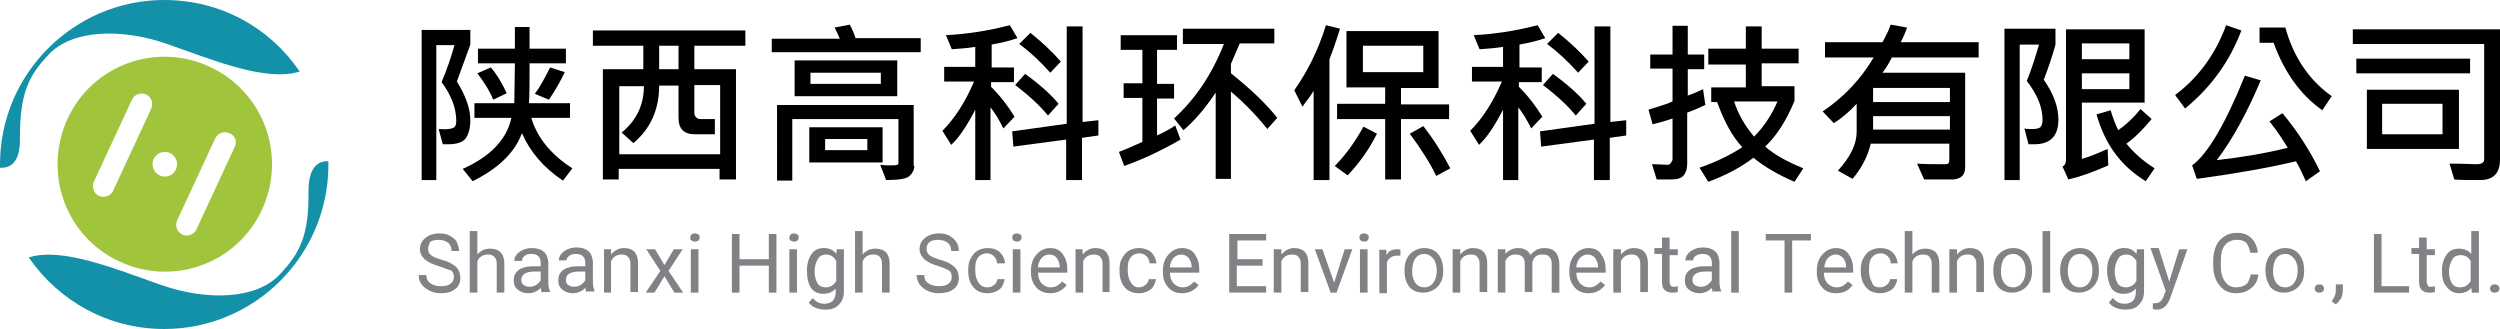 <?xml version="1.0" encoding="utf-8"?>
<!-- Generator: Adobe Illustrator 19.2.1, SVG Export Plug-In . SVG Version: 6.00 Build 0)  -->
<svg version="1.1" id="Layer_1" xmlns="http://www.w3.org/2000/svg" xmlns:xlink="http://www.w3.org/1999/xlink" x="0px" y="0px"
	 width="426.3px" height="56.1px" viewBox="0 0 426.3 56.1" enable-background="new 0 0 426.3 56.1" xml:space="preserve">
<g>
	<g>
		<path d="M77.9,13.9c1.5,2.4,2.3,4.6,2.3,6.6c0,1.4-0.3,2.4-0.8,3.1s-1.6,1-3,1c-0.3,0-0.6,0-0.9,0L74.8,22c1.3,0.1,2.1,0,2.5-0.2
			s0.5-0.6,0.5-1.2c0-2.1-0.8-4.3-2.5-6.6c0.9-2.1,1.6-4.2,2.2-6.3h-3.1v23h-2.5V5.1h8.3v2.5C79.5,9.5,78.8,11.5,77.9,13.9z
			 M97.6,28.7l-1.6,2.1c-3.3-2.2-5.6-4.9-7-8.1c-1.2,3.3-4,6-8.4,8.2l-1.7-2.1c4.7-2.1,7.5-5,8.3-8.7h-6.3v-2.5h6.8l0.1-6.8h-6.3
			V8.3h6.3V4.6h2.5v3.7h6.2v2.5h-6.2c0,3.3,0,5.6-0.1,6.8h7v2.5h-6.6C91.6,23.5,94,26.4,97.6,28.7z M86.4,15.9L84.1,17
			c-0.5-1.3-1.4-2.8-2.7-4.5l2.3-1C84.5,12.4,85.5,13.9,86.4,15.9z M96.3,12.3c-0.7,1.5-1.6,3.1-2.7,4.7l-2.4-1
			c0.9-1.2,1.7-2.7,2.6-4.5L96.3,12.3z"/>
		<path d="M127.2,7.8h-8.8v4h7.1v18.8h-2.8v-1.8h-17.2v1.8h-2.7V11.8h6.9v-4h-8.6V5.2h26V7.8z M122.8,26.1V14.5h-4.4v4.8
			c0,0.3,0.1,0.5,0.3,0.7s0.4,0.3,0.7,0.3h2.5v2.6h-3.3c-1,0-1.7-0.2-2.2-0.7s-0.7-1.2-0.7-2.2v-5.4h-3.3c0,4.1-1.5,7.4-4.4,9.8
			l-2-1.8c2.5-2,3.8-4.7,3.8-7.9h-4.2v11.6H122.8z M115.7,11.8v-4h-3.3v4H115.7z"/>
		<path d="M157,8.9h-25.4V6.6h11.6c-0.2-0.5-0.5-1.2-0.9-1.9l2.6-0.5c0.5,0.9,0.8,1.7,1,2.3H157V8.9z M155.9,28.3
			c0,0.7-0.3,1.2-0.8,1.7s-1.9,0.7-4,0.7l-1-2.6c0.7,0.1,1.2,0.1,1.7,0.1c0.6,0,1,0,1.2-0.1s0.2-0.2,0.2-0.4v-7.4h-18.1v10.5h-2.6
			V17.9h23.3V28.3z M153,16.4h-17.5v-6.1H153V16.4z M150.5,27.7H138v-6h12.5V27.7z M150.2,14.3v-1.9h-12v1.9H150.2z M147.9,25.6
			v-1.9h-7.2v1.9H147.9z"/>
		<path d="M173.5,6.5c-1.4,0.5-2.8,0.8-4.4,1.1v3.9h3.8V14H169v0.8c1.6,1.6,2.9,3.3,4,5.1l-1.9,2c-0.7-1.4-1.4-2.6-2.2-3.6v12.4
			h-2.6V18.7c-1.4,2.7-2.7,4.7-4.1,6l-1.5-2.4c2.1-2.1,3.9-4.9,5.4-8.4h-5.1v-2.5h5.3V8c-1.3,0.2-2.6,0.3-4,0.4L161.3,6
			c3.8-0.2,7.4-0.8,10.9-1.7L173.5,6.5z M187.3,23.1l-2.8,0.4v7.2h-2.7v-6.9l-9,1.2l-0.2-2.6l9.3-1.3V4.5h2.7v16.3l2.7-0.3
			L187.3,23.1z M180.5,17.7l-1.8,2c-1.3-1.6-3.1-3.3-5.6-5.2l1.7-1.9C177.3,14.4,179.2,16.1,180.5,17.7z M180.9,10.5l-1.8,1.9
			c-1.7-1.9-3.4-3.5-5.3-4.9l1.9-1.9C177.7,7.2,179.4,8.8,180.9,10.5z"/>
		<path d="M201.3,23.8c-3.3,1.9-6.5,3.4-9.6,4.5l-0.9-2.4c1.1-0.4,2.4-1,4-1.7v-7.5h-3.2v-2.5h3.2V8.5h-3.7V6h9.6v2.5h-3.4v5.8h2.9
			v2.5h-2.9v6.3c1.3-0.6,2.4-1.2,3.1-1.7L201.3,23.8z M217.8,20.1l-1.7,1.9c-1.9-2.4-4-4.5-6.2-6.4v14.9h-2.6V15.8
			c-1.9,2.8-3.7,4.9-5.5,6.4l-1.6-2c3.7-3.4,6.5-7.6,8.5-12.7h-7V4.9h15.6v2.5h-5.9l-1.5,3.5v1.6C213.4,15.3,216,17.8,217.8,20.1z"
			/>
		<path d="M228.5,4.9c-0.4,1.3-0.8,2.5-1.2,3.6l-0.6,1.6v20.6h-2.7V15.5c-0.6,1-1.3,1.8-1.9,2.7l-1.4-2.8c2.3-3.3,4.1-6.9,5.4-11.1
			L228.5,4.9z M234.8,22.8c-1.4,2.8-3.1,5.1-5,7.1l-2.2-1.6c1.8-1.8,3.4-4,4.9-6.7L234.8,22.8z M247.1,20.3h-8.2v10.3h-2.7V20.3H228
			v-2.6h8.2v-2.8h-6.6V5.3h15.7v9.7h-6.4v2.8h8.2V20.3z M242.7,12.3V7.8h-10.3v4.5H242.7z M247.3,28.7l-2.4,1.3
			c-1-2.1-2.5-4.5-4.5-7.2l2.3-1.3C244.5,23.8,246,26.2,247.3,28.7z"/>
		<path d="M263.5,6.5c-1.4,0.5-2.8,0.8-4.4,1.1v3.9h3.8V14H259v0.8c1.6,1.6,2.9,3.3,4,5.1l-1.9,2c-0.7-1.4-1.4-2.6-2.2-3.6v12.4
			h-2.6V18.7c-1.4,2.7-2.7,4.7-4.1,6l-1.5-2.4c2.1-2.1,3.9-4.9,5.4-8.4h-5.1v-2.5h5.3V8c-1.3,0.2-2.6,0.3-4,0.4L251.3,6
			c3.8-0.2,7.4-0.8,10.9-1.7L263.5,6.5z M277.3,23.1l-2.8,0.4v7.2h-2.7v-6.9l-9,1.2l-0.2-2.6l9.3-1.3V4.5h2.7v16.3l2.7-0.3
			L277.3,23.1z M270.5,17.7l-1.8,2c-1.3-1.6-3.1-3.3-5.6-5.2l1.7-1.9C267.3,14.4,269.2,16.1,270.5,17.7z M270.9,10.5l-1.8,1.9
			c-1.7-1.9-3.4-3.5-5.3-4.9l1.9-1.9C267.7,7.2,269.4,8.8,270.9,10.5z"/>
		<path d="M290.8,17.9c-1.1,0.5-2.2,1-3.1,1.3v8.7c0,0.9-0.2,1.5-0.6,2s-1.1,0.7-2.1,0.7s-1.8,0-2.5,0l-0.8-2.6c1.1,0,2,0.1,2.7,0.1
			c0.2,0,0.4-0.1,0.5-0.3s0.3-0.4,0.3-0.6v-7c-1.1,0.4-2.2,0.7-3.4,1l-0.7-2.5c1.9-0.6,3.3-1,4.1-1.4v-5.6h-3.8V9.3h3.8V4.4h2.6v4.9
			h2.8v2.5h-2.8v4.5c0.8-0.3,1.6-0.6,2.6-1.1L290.8,17.9z M307.5,28.7l-1.5,2.3c-2.8-1.2-5.2-2.6-7-4.1c-2.1,1.6-4.7,3-7.7,4.1
			l-1.5-2.4c2.9-1,5.3-2.2,7.3-3.5c-1.7-1.8-3.1-4.4-4.3-7.7h-1v-2.5h5.9v-3.9h-6.4V8.3h6.4V4.5h2.7v3.8h6.3v2.5h-6.3v3.9h5.6v2.5
			c-1.4,3.4-3.1,6-5,7.8C302.6,26.4,304.8,27.6,307.5,28.7z M303.1,17.3h-7.4c0.7,2.2,1.9,4.2,3.4,6
			C300.8,21.6,302.1,19.6,303.1,17.3z"/>
		<path d="M337.2,9.8h-14.6c-0.4,0.8-0.9,1.7-1.6,2.6h14.1v16.1c0,0.7-0.2,1.2-0.5,1.5s-0.9,0.6-1.6,0.6s-1.4,0-2.1,0
			c-1.1,0-2,0-2.8,0l-1.2-2.7c1.3,0.1,2.9,0.1,4.9,0.1c0.4,0,0.6-0.2,0.6-0.7v-2.8h-13.4c-0.5,2.1-1.5,4.1-3.1,6l-2.5-1.4
			c2.2-2.4,3.2-4.6,3.2-6.6v-4.8c-1.3,1.4-2.6,2.5-3.9,3.3l-1.9-2c3.6-2.4,6.5-5.5,8.7-9.2h-8.3V7.2h9.8c0.6-1.1,1.1-2.1,1.4-3
			l2.8,0.5c-0.3,0.8-0.6,1.6-1.1,2.5h13.3V9.8z M332.5,17.3V15h-13.1v2.4H332.5z M332.5,22.1v-2.3h-13.1v2.3H332.5z"/>
		<path d="M348.5,13.6c1.7,2.4,2.5,4.7,2.5,6.8c0,2.8-1.4,4.2-4.1,4.2c-0.3,0-0.6,0-1,0l-0.7-2.7c0.4,0.1,0.8,0.1,1.3,0.1
			c0.7,0,1.2-0.1,1.4-0.3s0.4-0.6,0.4-1.2c0-2.2-0.9-4.4-2.7-6.7c0.6-1.4,1.3-3.5,2.1-6.2h-3.3v23.1h-2.6V4.9h8.7v2.7
			C349.9,9.8,349.2,11.8,348.5,13.6z M365.8,17.5H355v9.6c1.4-0.4,2.8-1,4.4-1.7l0.1,2.8c-2.7,1.2-5,2-6.8,2.4l-1-2.2
			c0.4-0.2,0.6-0.6,0.6-1.2V5h13.4V17.5z M363.1,10.1V7.4H355v2.7H363.1z M363.1,15.2v-2.7H355v2.7H363.1z M367.4,28.7l-1.5,2.2
			c-4.3-2.6-7-6.4-8.4-11.4l2.4-0.7c0.4,1.3,0.8,2.4,1.3,3.4c1.3-0.9,2.6-2.1,3.8-3.6l1.9,1.7c-1.5,1.8-2.9,3.2-4.3,4.2
			C363.9,26.1,365.5,27.5,367.4,28.7z"/>
		<path d="M382.2,5.2c-2,5.3-5.2,9.7-9.6,13.3l-1.7-2.3c4-3,6.9-7,8.7-11.9L382.2,5.2z M395.6,29.2l-2.4,1.7
			c-0.6-1.3-1.1-2.4-1.7-3.4c-4.6,1.1-10.3,2.1-16.9,3l-0.8-2.3c2.6-1.9,5.6-6.9,9-15.3l2.7,0.8c-2.4,5.7-4.9,10.2-7.5,13.6
			c4.5-0.5,8.5-1.2,12.1-2.1c-0.6-1-1.6-2.6-3.1-4.5l2.2-1.4C391.8,22.4,393.9,25.7,395.6,29.2z M397.6,16.4l-1.6,2.4
			c-3.7-2.6-6.5-6.5-8.3-11.5h-2.4V4.7h4.4C391.1,9.8,393.8,13.7,397.6,16.4z"/>
		<path d="M426.3,27.2c0,2.3-1.1,3.5-3.4,3.5c-2,0-3.5,0-4.4-0.1l-0.8-2.7c2.2,0,3.8,0.1,4.6,0.1c0.9,0,1.3-0.3,1.3-0.8V7.5h-22.4V5
			h25.2V27.2z M421.2,12.5h-19.4V10h19.4V12.5z M419.3,25.4h-15.7V15.3h15.7V25.4z M416.5,22.9v-5.2h-10.3v5.2H416.5z"/>
	</g>
	<g>
		<path fill="#808285" d="M74.9,45.4c-1.1-0.3-1.9-0.7-2.5-1.2c-0.5-0.5-0.8-1.1-0.8-1.7c0-0.8,0.3-1.4,0.9-1.9
			c0.6-0.5,1.4-0.8,2.4-0.8c0.7,0,1.3,0.1,1.8,0.4s1,0.6,1.2,1.1s0.4,1,0.4,1.5h-1.3c0-0.6-0.2-1.1-0.6-1.4
			c-0.4-0.3-0.9-0.5-1.6-0.5c-0.6,0-1.2,0.1-1.5,0.4C73.2,41.6,73,42,73,42.5c0,0.4,0.2,0.8,0.5,1c0.3,0.3,0.9,0.5,1.8,0.8
			c0.8,0.2,1.5,0.5,1.9,0.8c0.5,0.3,0.8,0.6,1,1s0.3,0.8,0.3,1.3c0,0.8-0.3,1.5-0.9,1.9C77,49.8,76.2,50,75.2,50
			c-0.7,0-1.3-0.1-1.9-0.4c-0.6-0.3-1-0.6-1.4-1.1s-0.5-1-0.5-1.6h1.3c0,0.6,0.2,1.1,0.7,1.4c0.4,0.3,1,0.5,1.8,0.5
			c0.7,0,1.2-0.1,1.6-0.4s0.6-0.7,0.6-1.2s-0.2-0.9-0.5-1.1C76.4,46,75.8,45.7,74.9,45.4z"/>
		<path fill="#808285" d="M81.4,43.4c0.6-0.7,1.3-1,2.2-1c1.6,0,2.4,0.9,2.4,2.6v4.9h-1.3V45c0-0.5-0.1-0.9-0.4-1.2
			s-0.6-0.4-1.1-0.4c-0.4,0-0.8,0.1-1.1,0.3s-0.6,0.5-0.7,0.9v5.3h-1.3V39.4h1.3V43.4z"/>
		<path fill="#808285" d="M92.4,49.9c-0.1-0.1-0.1-0.4-0.2-0.8c-0.6,0.6-1.3,0.9-2.1,0.9c-0.7,0-1.3-0.2-1.8-0.6
			c-0.5-0.4-0.7-0.9-0.7-1.6c0-0.8,0.3-1.4,0.9-1.8c0.6-0.4,1.4-0.6,2.5-0.6h1.2v-0.6c0-0.4-0.1-0.8-0.4-1.1
			c-0.3-0.3-0.7-0.4-1.2-0.4c-0.5,0-0.8,0.1-1.1,0.3S89,44.2,89,44.5h-1.3c0-0.4,0.1-0.7,0.4-1.1c0.3-0.3,0.6-0.6,1.1-0.8
			s0.9-0.3,1.5-0.3c0.9,0,1.5,0.2,2,0.6c0.5,0.4,0.7,1,0.8,1.8v3.4c0,0.7,0.1,1.2,0.3,1.6v0.1H92.4z M90.3,48.9
			c0.4,0,0.8-0.1,1.1-0.3s0.6-0.5,0.8-0.8v-1.5h-1c-1.5,0-2.3,0.5-2.3,1.4c0,0.4,0.1,0.7,0.4,0.9S89.9,48.9,90.3,48.9z"/>
		<path fill="#808285" d="M100,49.9c-0.1-0.1-0.1-0.4-0.2-0.8c-0.6,0.6-1.3,0.9-2.1,0.9c-0.7,0-1.3-0.2-1.8-0.6
			c-0.5-0.4-0.7-0.9-0.7-1.6c0-0.8,0.3-1.4,0.9-1.8c0.6-0.4,1.4-0.6,2.5-0.6h1.2v-0.6c0-0.4-0.1-0.8-0.4-1.1
			c-0.3-0.3-0.7-0.4-1.2-0.4c-0.5,0-0.8,0.1-1.1,0.3s-0.5,0.5-0.5,0.8h-1.3c0-0.4,0.1-0.7,0.4-1.1c0.3-0.3,0.6-0.6,1.1-0.8
			s0.9-0.3,1.5-0.3c0.9,0,1.5,0.2,2,0.6c0.5,0.4,0.7,1,0.8,1.8v3.4c0,0.7,0.1,1.2,0.3,1.6v0.1H100z M97.9,48.9
			c0.4,0,0.8-0.1,1.1-0.3s0.6-0.5,0.8-0.8v-1.5h-1c-1.5,0-2.3,0.5-2.3,1.4c0,0.4,0.1,0.7,0.4,0.9S97.5,48.9,97.9,48.9z"/>
		<path fill="#808285" d="M104.2,42.5l0,0.9c0.6-0.7,1.3-1.1,2.2-1.1c1.6,0,2.4,0.9,2.4,2.6v4.9h-1.3V45c0-0.5-0.1-0.9-0.4-1.2
			s-0.6-0.4-1.1-0.4c-0.4,0-0.8,0.1-1.1,0.3s-0.6,0.5-0.7,0.9v5.3H103v-7.4H104.2z"/>
		<path fill="#808285" d="M113.3,45.2l1.6-2.7h1.5l-2.4,3.7l2.5,3.7H115l-1.7-2.8l-1.7,2.8h-1.5l2.5-3.7l-2.4-3.7h1.5L113.3,45.2z"
			/>
		<path fill="#808285" d="M117.7,40.5c0-0.2,0.1-0.4,0.2-0.5s0.3-0.2,0.6-0.2s0.4,0.1,0.6,0.2s0.2,0.3,0.2,0.5s-0.1,0.4-0.2,0.5
			s-0.3,0.2-0.6,0.2s-0.4-0.1-0.6-0.2S117.7,40.7,117.7,40.5z M119.1,49.9h-1.3v-7.4h1.3V49.9z"/>
		<path fill="#808285" d="M132.4,49.9h-1.3v-4.6h-5v4.6h-1.3v-10h1.3v4.3h5v-4.3h1.3V49.9z"/>
		<path fill="#808285" d="M134.6,40.5c0-0.2,0.1-0.4,0.2-0.5s0.3-0.2,0.6-0.2s0.4,0.1,0.6,0.2s0.2,0.3,0.2,0.5s-0.1,0.4-0.2,0.5
			s-0.3,0.2-0.6,0.2s-0.4-0.1-0.6-0.2S134.6,40.7,134.6,40.5z M135.9,49.9h-1.3v-7.4h1.3V49.9z"/>
		<path fill="#808285" d="M137.6,46.1c0-1.2,0.3-2.1,0.8-2.8c0.5-0.7,1.2-1,2.1-1c0.9,0,1.6,0.3,2.1,1l0.1-0.8h1.2v7.2
			c0,1-0.3,1.7-0.9,2.3s-1.3,0.8-2.3,0.8c-0.5,0-1.1-0.1-1.6-0.3s-0.9-0.5-1.2-0.9l0.7-0.8c0.5,0.7,1.2,1,2,1c0.6,0,1.1-0.2,1.4-0.5
			s0.5-0.8,0.5-1.5v-0.6c-0.5,0.6-1.2,0.9-2.1,0.9c-0.9,0-1.6-0.3-2.1-1S137.6,47.3,137.6,46.1z M138.9,46.3c0,0.8,0.2,1.5,0.5,2
			c0.3,0.5,0.8,0.7,1.4,0.7c0.8,0,1.4-0.4,1.8-1.1v-3.4c-0.4-0.7-1-1.1-1.7-1.1c-0.6,0-1.1,0.2-1.4,0.7S138.9,45.3,138.9,46.3z"/>
		<path fill="#808285" d="M147.1,43.4c0.6-0.7,1.3-1,2.2-1c1.6,0,2.4,0.9,2.4,2.6v4.9h-1.3V45c0-0.5-0.1-0.9-0.4-1.2
			c-0.2-0.3-0.6-0.4-1.1-0.4c-0.4,0-0.8,0.1-1.1,0.3s-0.6,0.5-0.7,0.9v5.3h-1.3V39.4h1.3V43.4z"/>
		<path fill="#808285" d="M160.1,45.4c-1.1-0.3-1.9-0.7-2.5-1.2c-0.5-0.5-0.8-1.1-0.8-1.7c0-0.8,0.3-1.4,0.9-1.9
			c0.6-0.5,1.4-0.8,2.4-0.8c0.7,0,1.3,0.1,1.8,0.4c0.5,0.3,0.9,0.6,1.2,1.1c0.3,0.5,0.4,1,0.4,1.5h-1.3c0-0.6-0.2-1.1-0.6-1.4
			c-0.4-0.3-0.9-0.5-1.6-0.5c-0.6,0-1.2,0.1-1.5,0.4c-0.4,0.3-0.5,0.7-0.5,1.2c0,0.4,0.2,0.8,0.5,1c0.3,0.3,0.9,0.5,1.8,0.8
			c0.8,0.2,1.5,0.5,1.9,0.8c0.5,0.3,0.8,0.6,1,1c0.2,0.4,0.3,0.8,0.3,1.3c0,0.8-0.3,1.5-0.9,1.9c-0.6,0.5-1.5,0.7-2.5,0.7
			c-0.7,0-1.3-0.1-1.9-0.4c-0.6-0.3-1-0.6-1.4-1.1c-0.3-0.5-0.5-1-0.5-1.6h1.3c0,0.6,0.2,1.1,0.7,1.4c0.4,0.3,1,0.5,1.8,0.5
			c0.7,0,1.2-0.1,1.6-0.4s0.6-0.7,0.6-1.2s-0.2-0.9-0.5-1.1C161.6,46,161,45.7,160.1,45.4z"/>
		<path fill="#808285" d="M168.3,49c0.5,0,0.8-0.1,1.2-0.4s0.5-0.6,0.6-1h1.2c0,0.4-0.2,0.8-0.4,1.2s-0.6,0.7-1.1,0.9
			c-0.4,0.2-0.9,0.3-1.4,0.3c-1,0-1.8-0.3-2.4-1c-0.6-0.7-0.9-1.6-0.9-2.8V46c0-0.7,0.1-1.4,0.4-1.9s0.6-1,1.1-1.3
			c0.5-0.3,1.1-0.5,1.8-0.5c0.8,0,1.5,0.2,2.1,0.7c0.5,0.5,0.8,1.1,0.9,1.9H170c0-0.5-0.2-0.9-0.5-1.2c-0.3-0.3-0.7-0.5-1.2-0.5
			c-0.6,0-1.1,0.2-1.5,0.7c-0.4,0.5-0.5,1.1-0.5,2v0.2c0,0.9,0.2,1.5,0.5,2S167.6,49,168.3,49z"/>
		<path fill="#808285" d="M172.6,40.5c0-0.2,0.1-0.4,0.2-0.5c0.1-0.1,0.3-0.2,0.6-0.2s0.4,0.1,0.6,0.2s0.2,0.3,0.2,0.5
			s-0.1,0.4-0.2,0.5s-0.3,0.2-0.6,0.2s-0.4-0.1-0.6-0.2C172.7,40.9,172.6,40.7,172.6,40.5z M174,49.9h-1.3v-7.4h1.3V49.9z"/>
		<path fill="#808285" d="M179.1,50c-1,0-1.8-0.3-2.4-1c-0.6-0.7-0.9-1.5-0.9-2.6v-0.2c0-0.7,0.1-1.4,0.4-2c0.3-0.6,0.7-1,1.2-1.4
			c0.5-0.3,1-0.5,1.6-0.5c1,0,1.7,0.3,2.2,1s0.8,1.5,0.8,2.7v0.5h-5c0,0.7,0.2,1.3,0.6,1.8c0.4,0.4,0.9,0.7,1.6,0.7
			c0.4,0,0.8-0.1,1.1-0.3s0.6-0.4,0.8-0.7l0.8,0.6C181.2,49.5,180.3,50,179.1,50z M178.9,43.4c-0.5,0-0.9,0.2-1.3,0.6
			c-0.3,0.4-0.6,0.9-0.6,1.6h3.7v-0.1c0-0.6-0.2-1.1-0.5-1.5C179.9,43.6,179.5,43.4,178.9,43.4z"/>
		<path fill="#808285" d="M184.6,42.5l0,0.9c0.6-0.7,1.3-1.1,2.2-1.1c1.6,0,2.4,0.9,2.4,2.6v4.9H188V45c0-0.5-0.1-0.9-0.4-1.2
			c-0.2-0.3-0.6-0.4-1.1-0.4c-0.4,0-0.8,0.1-1.1,0.3s-0.6,0.5-0.7,0.9v5.3h-1.3v-7.4H184.6z"/>
		<path fill="#808285" d="M194.1,49c0.5,0,0.8-0.1,1.2-0.4s0.5-0.6,0.6-1h1.2c0,0.4-0.2,0.8-0.4,1.2s-0.6,0.7-1.1,0.9
			c-0.4,0.2-0.9,0.3-1.4,0.3c-1,0-1.8-0.3-2.4-1c-0.6-0.7-0.9-1.6-0.9-2.8V46c0-0.7,0.1-1.4,0.4-1.9s0.6-1,1.1-1.3
			c0.5-0.3,1.1-0.5,1.8-0.5c0.8,0,1.5,0.2,2.1,0.7c0.5,0.5,0.8,1.1,0.9,1.9h-1.2c0-0.5-0.2-0.9-0.5-1.2c-0.3-0.3-0.7-0.5-1.2-0.5
			c-0.6,0-1.1,0.2-1.5,0.7c-0.4,0.5-0.5,1.1-0.5,2v0.2c0,0.9,0.2,1.5,0.5,2S193.5,49,194.1,49z"/>
		<path fill="#808285" d="M201.6,50c-1,0-1.8-0.3-2.4-1c-0.6-0.7-0.9-1.5-0.9-2.6v-0.2c0-0.7,0.1-1.4,0.4-2c0.3-0.6,0.7-1,1.2-1.4
			c0.5-0.3,1-0.5,1.6-0.5c1,0,1.7,0.3,2.2,1s0.8,1.5,0.8,2.7v0.5h-5c0,0.7,0.2,1.3,0.6,1.8c0.4,0.4,0.9,0.7,1.6,0.7
			c0.4,0,0.8-0.1,1.1-0.3s0.6-0.4,0.8-0.7l0.8,0.6C203.7,49.5,202.8,50,201.6,50z M201.4,43.4c-0.5,0-0.9,0.2-1.3,0.6
			c-0.3,0.4-0.6,0.9-0.6,1.6h3.7v-0.1c0-0.6-0.2-1.1-0.5-1.5C202.3,43.6,201.9,43.4,201.4,43.4z"/>
		<path fill="#808285" d="M215.2,45.3h-4.3v3.5h5v1.1h-6.3v-10h6.3V41h-4.9v3.2h4.3V45.3z"/>
		<path fill="#808285" d="M218.5,42.5l0,0.9c0.6-0.7,1.3-1.1,2.2-1.1c1.6,0,2.4,0.9,2.4,2.6v4.9h-1.3V45c0-0.5-0.1-0.9-0.4-1.2
			c-0.2-0.3-0.6-0.4-1.1-0.4c-0.4,0-0.8,0.1-1.1,0.3s-0.6,0.5-0.7,0.9v5.3h-1.3v-7.4H218.5z"/>
		<path fill="#808285" d="M227.5,48.2l1.8-5.7h1.3l-2.7,7.4h-1l-2.7-7.4h1.3L227.5,48.2z"/>
		<path fill="#808285" d="M231.8,40.5c0-0.2,0.1-0.4,0.2-0.5c0.1-0.1,0.3-0.2,0.6-0.2s0.4,0.1,0.6,0.2s0.2,0.3,0.2,0.5
			s-0.1,0.4-0.2,0.5s-0.3,0.2-0.6,0.2s-0.4-0.1-0.6-0.2C231.9,40.9,231.8,40.7,231.8,40.5z M233.2,49.9h-1.3v-7.4h1.3V49.9z"/>
		<path fill="#808285" d="M238.8,43.6c-0.2,0-0.4,0-0.6,0c-0.8,0-1.4,0.4-1.7,1.1v5.3h-1.3v-7.4h1.2l0,0.9c0.4-0.7,1-1,1.8-1
			c0.2,0,0.4,0,0.6,0.1V43.6z"/>
		<path fill="#808285" d="M239.5,46.1c0-0.7,0.1-1.4,0.4-2c0.3-0.6,0.7-1,1.2-1.3c0.5-0.3,1.1-0.5,1.7-0.5c1,0,1.8,0.3,2.4,1
			c0.6,0.7,0.9,1.6,0.9,2.8v0.1c0,0.7-0.1,1.4-0.4,1.9c-0.3,0.6-0.7,1-1.2,1.3c-0.5,0.3-1.1,0.5-1.8,0.5c-1,0-1.8-0.3-2.4-1
			C239.8,48.3,239.5,47.3,239.5,46.1L239.5,46.1z M240.8,46.3c0,0.8,0.2,1.5,0.6,2c0.4,0.5,0.9,0.7,1.5,0.7c0.6,0,1.2-0.3,1.5-0.8
			c0.4-0.5,0.6-1.2,0.6-2.1c0-0.8-0.2-1.5-0.6-2c-0.4-0.5-0.9-0.8-1.5-0.8c-0.6,0-1.1,0.2-1.5,0.7S240.8,45.3,240.8,46.3z"/>
		<path fill="#808285" d="M249,42.5l0,0.9c0.6-0.7,1.3-1.1,2.2-1.1c1.6,0,2.4,0.9,2.4,2.6v4.9h-1.3V45c0-0.5-0.1-0.9-0.4-1.2
			c-0.2-0.3-0.6-0.4-1.1-0.4c-0.4,0-0.8,0.1-1.1,0.3s-0.6,0.5-0.7,0.9v5.3h-1.3v-7.4H249z"/>
		<path fill="#808285" d="M256.7,42.5l0,0.8c0.5-0.6,1.3-1,2.2-1c1,0,1.7,0.4,2.1,1.2c0.2-0.4,0.6-0.6,1-0.9
			c0.4-0.2,0.9-0.3,1.4-0.3c1.6,0,2.4,0.9,2.5,2.6v5h-1.3V45c0-0.5-0.1-0.9-0.4-1.2c-0.2-0.3-0.6-0.4-1.2-0.4
			c-0.5,0-0.9,0.1-1.2,0.4c-0.3,0.3-0.5,0.7-0.5,1.1v4.9h-1.3V45c0-1.1-0.5-1.6-1.6-1.6c-0.8,0-1.4,0.4-1.7,1.1v5.4h-1.3v-7.4H256.7
			z"/>
		<path fill="#808285" d="M270.9,50c-1,0-1.8-0.3-2.4-1c-0.6-0.7-0.9-1.5-0.9-2.6v-0.2c0-0.7,0.1-1.4,0.4-2c0.3-0.6,0.7-1,1.2-1.4
			c0.5-0.3,1-0.5,1.6-0.5c1,0,1.7,0.3,2.2,1s0.8,1.5,0.8,2.7v0.5h-5c0,0.7,0.2,1.3,0.6,1.8c0.4,0.4,0.9,0.7,1.6,0.7
			c0.4,0,0.8-0.1,1.1-0.3s0.6-0.4,0.8-0.7l0.8,0.6C273,49.5,272.1,50,270.9,50z M270.7,43.4c-0.5,0-0.9,0.2-1.3,0.6
			c-0.3,0.4-0.6,0.9-0.6,1.6h3.7v-0.1c0-0.6-0.2-1.1-0.5-1.5C271.7,43.6,271.2,43.4,270.7,43.4z"/>
		<path fill="#808285" d="M276.4,42.5l0,0.9c0.6-0.7,1.3-1.1,2.2-1.1c1.6,0,2.4,0.9,2.4,2.6v4.9h-1.3V45c0-0.5-0.1-0.9-0.4-1.2
			c-0.2-0.3-0.6-0.4-1.1-0.4c-0.4,0-0.8,0.1-1.1,0.3s-0.6,0.5-0.7,0.9v5.3h-1.3v-7.4H276.4z"/>
		<path fill="#808285" d="M284.7,40.7v1.8h1.4v1h-1.4V48c0,0.3,0.1,0.5,0.2,0.7s0.3,0.2,0.6,0.2c0.1,0,0.3,0,0.6-0.1v1
			c-0.3,0.1-0.7,0.1-1,0.1c-0.6,0-1-0.2-1.3-0.5s-0.4-0.8-0.4-1.5v-4.6h-1.3v-1h1.3v-1.8H284.7z"/>
		<path fill="#808285" d="M292.1,49.9c-0.1-0.1-0.1-0.4-0.2-0.8c-0.6,0.6-1.3,0.9-2.1,0.9c-0.7,0-1.3-0.2-1.8-0.6
			c-0.5-0.4-0.7-0.9-0.7-1.6c0-0.8,0.3-1.4,0.9-1.8c0.6-0.4,1.4-0.6,2.5-0.6h1.2v-0.6c0-0.4-0.1-0.8-0.4-1.1
			c-0.3-0.3-0.7-0.4-1.2-0.4c-0.5,0-0.8,0.1-1.1,0.3s-0.5,0.5-0.5,0.8h-1.3c0-0.4,0.1-0.7,0.4-1.1c0.3-0.3,0.6-0.6,1.1-0.8
			c0.4-0.2,0.9-0.3,1.5-0.3c0.9,0,1.5,0.2,2,0.6c0.5,0.4,0.7,1,0.8,1.8v3.4c0,0.7,0.1,1.2,0.3,1.6v0.1H292.1z M290,48.9
			c0.4,0,0.8-0.1,1.1-0.3s0.6-0.5,0.8-0.8v-1.5h-1c-1.5,0-2.3,0.5-2.3,1.4c0,0.4,0.1,0.7,0.4,0.9S289.6,48.9,290,48.9z"/>
		<path fill="#808285" d="M296.5,49.9h-1.3V39.4h1.3V49.9z"/>
		<path fill="#808285" d="M308.8,41h-3.2v8.9h-1.3V41h-3.2v-1.1h7.7V41z"/>
		<path fill="#808285" d="M313.1,50c-1,0-1.8-0.3-2.4-1c-0.6-0.7-0.9-1.5-0.9-2.6v-0.2c0-0.7,0.1-1.4,0.4-2c0.3-0.6,0.7-1,1.2-1.4
			c0.5-0.3,1-0.5,1.6-0.5c1,0,1.7,0.3,2.2,1s0.8,1.5,0.8,2.7v0.5h-5c0,0.7,0.2,1.3,0.6,1.8c0.4,0.4,0.9,0.7,1.6,0.7
			c0.4,0,0.8-0.1,1.1-0.3s0.6-0.4,0.8-0.7l0.8,0.6C315.3,49.5,314.4,50,313.1,50z M313,43.4c-0.5,0-0.9,0.2-1.3,0.6
			c-0.3,0.4-0.6,0.9-0.6,1.6h3.7v-0.1c0-0.6-0.2-1.1-0.5-1.5C313.9,43.6,313.5,43.4,313,43.4z"/>
		<path fill="#808285" d="M320.5,49c0.5,0,0.8-0.1,1.2-0.4s0.5-0.6,0.6-1h1.2c0,0.4-0.2,0.8-0.4,1.2s-0.6,0.7-1.1,0.9
			c-0.4,0.2-0.9,0.3-1.4,0.3c-1,0-1.8-0.3-2.4-1c-0.6-0.7-0.9-1.6-0.9-2.8V46c0-0.7,0.1-1.4,0.4-1.9s0.6-1,1.1-1.3
			c0.5-0.3,1.1-0.5,1.8-0.5c0.8,0,1.5,0.2,2.1,0.7c0.5,0.5,0.8,1.1,0.9,1.9h-1.2c0-0.5-0.2-0.9-0.5-1.2c-0.3-0.3-0.7-0.5-1.2-0.5
			c-0.6,0-1.1,0.2-1.5,0.7c-0.4,0.5-0.5,1.1-0.5,2v0.2c0,0.9,0.2,1.5,0.5,2C319.3,48.7,319.8,49,320.5,49z"/>
		<path fill="#808285" d="M326.1,43.4c0.6-0.7,1.3-1,2.2-1c1.6,0,2.4,0.9,2.4,2.6v4.9h-1.3V45c0-0.5-0.1-0.9-0.4-1.2
			c-0.2-0.3-0.6-0.4-1.1-0.4c-0.4,0-0.8,0.1-1.1,0.3s-0.6,0.5-0.7,0.9v5.3h-1.3V39.4h1.3V43.4z"/>
		<path fill="#808285" d="M333.7,42.5l0,0.9c0.6-0.7,1.3-1.1,2.2-1.1c1.6,0,2.4,0.9,2.4,2.6v4.9h-1.3V45c0-0.5-0.1-0.9-0.4-1.2
			c-0.2-0.3-0.6-0.4-1.1-0.4c-0.4,0-0.8,0.1-1.1,0.3c-0.3,0.2-0.6,0.5-0.7,0.9v5.3h-1.3v-7.4H333.7z"/>
		<path fill="#808285" d="M339.9,46.1c0-0.7,0.1-1.4,0.4-2c0.3-0.6,0.7-1,1.2-1.3c0.5-0.3,1.1-0.5,1.7-0.5c1,0,1.8,0.3,2.4,1
			c0.6,0.7,0.9,1.6,0.9,2.8v0.1c0,0.7-0.1,1.4-0.4,1.9c-0.3,0.6-0.7,1-1.2,1.3c-0.5,0.3-1.1,0.5-1.8,0.5c-1,0-1.8-0.3-2.4-1
			C340.2,48.3,339.9,47.3,339.9,46.1L339.9,46.1z M341.2,46.3c0,0.8,0.2,1.5,0.6,2c0.4,0.5,0.9,0.7,1.5,0.7c0.6,0,1.2-0.3,1.5-0.8
			c0.4-0.5,0.6-1.2,0.6-2.1c0-0.8-0.2-1.5-0.6-2c-0.4-0.5-0.9-0.8-1.5-0.8c-0.6,0-1.1,0.2-1.5,0.7S341.2,45.3,341.2,46.3z"/>
		<path fill="#808285" d="M349.6,49.9h-1.3V39.4h1.3V49.9z"/>
		<path fill="#808285" d="M351.3,46.1c0-0.7,0.1-1.4,0.4-2c0.3-0.6,0.7-1,1.2-1.3c0.5-0.3,1.1-0.5,1.7-0.5c1,0,1.8,0.3,2.4,1
			c0.6,0.7,0.9,1.6,0.9,2.8v0.1c0,0.7-0.1,1.4-0.4,1.9c-0.3,0.6-0.7,1-1.2,1.3c-0.5,0.3-1.1,0.5-1.8,0.5c-1,0-1.8-0.3-2.4-1
			C351.6,48.3,351.3,47.3,351.3,46.1L351.3,46.1z M352.6,46.3c0,0.8,0.2,1.5,0.6,2c0.4,0.5,0.9,0.7,1.5,0.7c0.6,0,1.2-0.3,1.5-0.8
			c0.4-0.5,0.6-1.2,0.6-2.1c0-0.8-0.2-1.5-0.6-2c-0.4-0.5-0.9-0.8-1.5-0.8c-0.6,0-1.1,0.2-1.5,0.7S352.6,45.3,352.6,46.3z"/>
		<path fill="#808285" d="M359.3,46.1c0-1.2,0.3-2.1,0.8-2.8c0.5-0.7,1.2-1,2.1-1c0.9,0,1.6,0.3,2.1,1l0.1-0.8h1.2v7.2
			c0,1-0.3,1.7-0.9,2.3c-0.6,0.6-1.3,0.8-2.3,0.8c-0.5,0-1.1-0.1-1.6-0.3s-0.9-0.5-1.2-0.9l0.7-0.8c0.5,0.7,1.2,1,2,1
			c0.6,0,1.1-0.2,1.4-0.5c0.3-0.3,0.5-0.8,0.5-1.5v-0.6c-0.5,0.6-1.2,0.9-2.1,0.9c-0.9,0-1.6-0.3-2.1-1
			C359.6,48.3,359.3,47.3,359.3,46.1z M360.6,46.3c0,0.8,0.2,1.5,0.5,2c0.3,0.5,0.8,0.7,1.4,0.7c0.8,0,1.4-0.4,1.8-1.1v-3.4
			c-0.4-0.7-1-1.1-1.7-1.1c-0.6,0-1.1,0.2-1.4,0.7S360.6,45.3,360.6,46.3z"/>
		<path fill="#808285" d="M369.9,48l1.7-5.5h1.4l-3,8.5c-0.5,1.2-1.2,1.8-2.2,1.8l-0.2,0l-0.5-0.1v-1l0.3,0c0.4,0,0.8-0.1,1-0.3
			c0.2-0.2,0.4-0.5,0.6-1l0.3-0.8l-2.6-7.3h1.4L369.9,48z"/>
		<path fill="#808285" d="M385.1,46.7c-0.1,1.1-0.5,1.9-1.2,2.4c-0.7,0.6-1.5,0.9-2.6,0.9c-1.2,0-2.1-0.4-2.8-1.3
			c-0.7-0.8-1.1-2-1.1-3.4v-1c0-0.9,0.2-1.7,0.5-2.4c0.3-0.7,0.8-1.2,1.4-1.6c0.6-0.4,1.3-0.6,2.1-0.6c1.1,0,1.9,0.3,2.5,0.9
			c0.6,0.6,1,1.4,1.1,2.5h-1.3c-0.1-0.8-0.4-1.4-0.7-1.7c-0.4-0.4-0.9-0.5-1.6-0.5c-0.8,0-1.5,0.3-2,0.9c-0.5,0.6-0.7,1.5-0.7,2.6v1
			c0,1.1,0.2,1.9,0.7,2.6s1.1,1,1.9,1c0.7,0,1.3-0.2,1.7-0.5c0.4-0.3,0.6-0.9,0.8-1.7H385.1z"/>
		<path fill="#808285" d="M386.3,46.1c0-0.7,0.1-1.4,0.4-2c0.3-0.6,0.7-1,1.2-1.3c0.5-0.3,1.1-0.5,1.7-0.5c1,0,1.8,0.3,2.4,1
			c0.6,0.7,0.9,1.6,0.9,2.8v0.1c0,0.7-0.1,1.4-0.4,1.9c-0.3,0.6-0.7,1-1.2,1.3c-0.5,0.3-1.1,0.5-1.8,0.5c-1,0-1.8-0.3-2.4-1
			C386.7,48.3,386.3,47.3,386.3,46.1L386.3,46.1z M387.6,46.3c0,0.8,0.2,1.5,0.6,2c0.4,0.5,0.9,0.7,1.5,0.7c0.6,0,1.2-0.3,1.5-0.8
			c0.4-0.5,0.6-1.2,0.6-2.1c0-0.8-0.2-1.5-0.6-2c-0.4-0.5-0.9-0.8-1.5-0.8c-0.6,0-1.1,0.2-1.5,0.7S387.6,45.3,387.6,46.3z"/>
		<path fill="#808285" d="M394.7,49.2c0-0.2,0.1-0.4,0.2-0.5c0.1-0.1,0.3-0.2,0.6-0.2s0.5,0.1,0.6,0.2c0.1,0.1,0.2,0.3,0.2,0.5
			c0,0.2-0.1,0.4-0.2,0.5c-0.1,0.1-0.3,0.2-0.6,0.2s-0.5-0.1-0.6-0.2C394.8,49.6,394.7,49.4,394.7,49.2z"/>
		<path fill="#808285" d="M398.3,51.9l-0.7-0.5c0.4-0.6,0.7-1.2,0.7-1.8v-1.1h1.2v1c0,0.5-0.1,0.9-0.3,1.4
			C398.9,51.2,398.7,51.6,398.3,51.9z"/>
		<path fill="#808285" d="M406.1,48.8h4.7v1.1h-6v-10h1.3V48.8z"/>
		<path fill="#808285" d="M413.8,40.7v1.8h1.4v1h-1.4V48c0,0.3,0.1,0.5,0.2,0.7s0.3,0.2,0.6,0.2c0.1,0,0.3,0,0.6-0.1v1
			c-0.3,0.1-0.7,0.1-1,0.1c-0.6,0-1-0.2-1.3-0.5s-0.4-0.8-0.4-1.5v-4.6h-1.3v-1h1.3v-1.8H413.8z"/>
		<path fill="#808285" d="M416.4,46.1c0-1.1,0.3-2,0.8-2.7c0.5-0.7,1.2-1,2.1-1c0.9,0,1.6,0.3,2.1,0.9v-3.9h1.3v10.5h-1.2l-0.1-0.8
			c-0.5,0.6-1.2,0.9-2.1,0.9c-0.9,0-1.6-0.4-2.1-1.1C416.6,48.3,416.4,47.3,416.4,46.1L416.4,46.1z M417.6,46.3c0,0.8,0.2,1.5,0.5,2
			s0.8,0.7,1.4,0.7c0.8,0,1.4-0.4,1.8-1.1v-3.4c-0.4-0.7-1-1-1.7-1c-0.6,0-1.1,0.2-1.4,0.7S417.6,45.3,417.6,46.3z"/>
		<path fill="#808285" d="M424.6,49.2c0-0.2,0.1-0.4,0.2-0.5c0.1-0.1,0.3-0.2,0.6-0.2s0.5,0.1,0.6,0.2c0.1,0.1,0.2,0.3,0.2,0.5
			c0,0.2-0.1,0.4-0.2,0.5c-0.1,0.1-0.3,0.2-0.6,0.2s-0.5-0.1-0.6-0.2C424.7,49.6,424.6,49.4,424.6,49.2z"/>
	</g>
</g>
<g>
	<path fill="#1391A8" d="M3.4,23.5C3.4,16,4.8,13,8.3,9.3c4-4.3,12.5-4.5,20.2-1.8c8,2.8,16.9,6.5,22.6,4.7C46.1,4.8,37.7,0,28,0
		C12.6,0,0,12.6,0,28c0,0.2,0,0.4,0,0.6C1.6,28.7,3.5,27.9,3.4,23.5z"/>
	<path fill="#1391A8" d="M52.6,32.6c0.1,7.5-1.4,10.5-4.9,14.2c-4,4.3-12.5,4.5-20.2,1.8c-8-2.8-16.9-6.5-22.6-4.7
		C10,51.3,18.4,56.1,28,56.1c15.5,0,28-12.6,28-28c0-0.2,0-0.4,0-0.6C54.5,27.4,52.6,28.2,52.6,32.6z"/>
	<path fill="#A0C53D" d="M35.8,11.4c-9.2-4.3-20.1-0.3-24.3,8.9s-0.3,20.1,8.9,24.3c9.2,4.3,20.1,0.3,24.3-8.9S45,15.7,35.8,11.4z
		 M19.3,32.5c-0.4,0.9-1.5,1.3-2.4,0.9C16,33,15.6,31.9,16,31l6.5-14c0.4-0.9,1.5-1.3,2.4-0.9c0.9,0.4,1.3,1.5,0.9,2.4L19.3,32.5z
		 M27.2,29.9c-1-0.5-1.5-1.7-1-2.8c0.5-1,1.7-1.5,2.8-1c1,0.5,1.5,1.7,1,2.8C29.5,30,28.2,30.4,27.2,29.9z M40,25.1l-6.5,14
		C33.1,40,32,40.4,31.1,40c-0.9-0.4-1.3-1.5-0.9-2.4l6.5-14c0.4-0.9,1.5-1.3,2.4-0.9h0C40.1,23.1,40.5,24.2,40,25.1z"/>
</g>
</svg>
